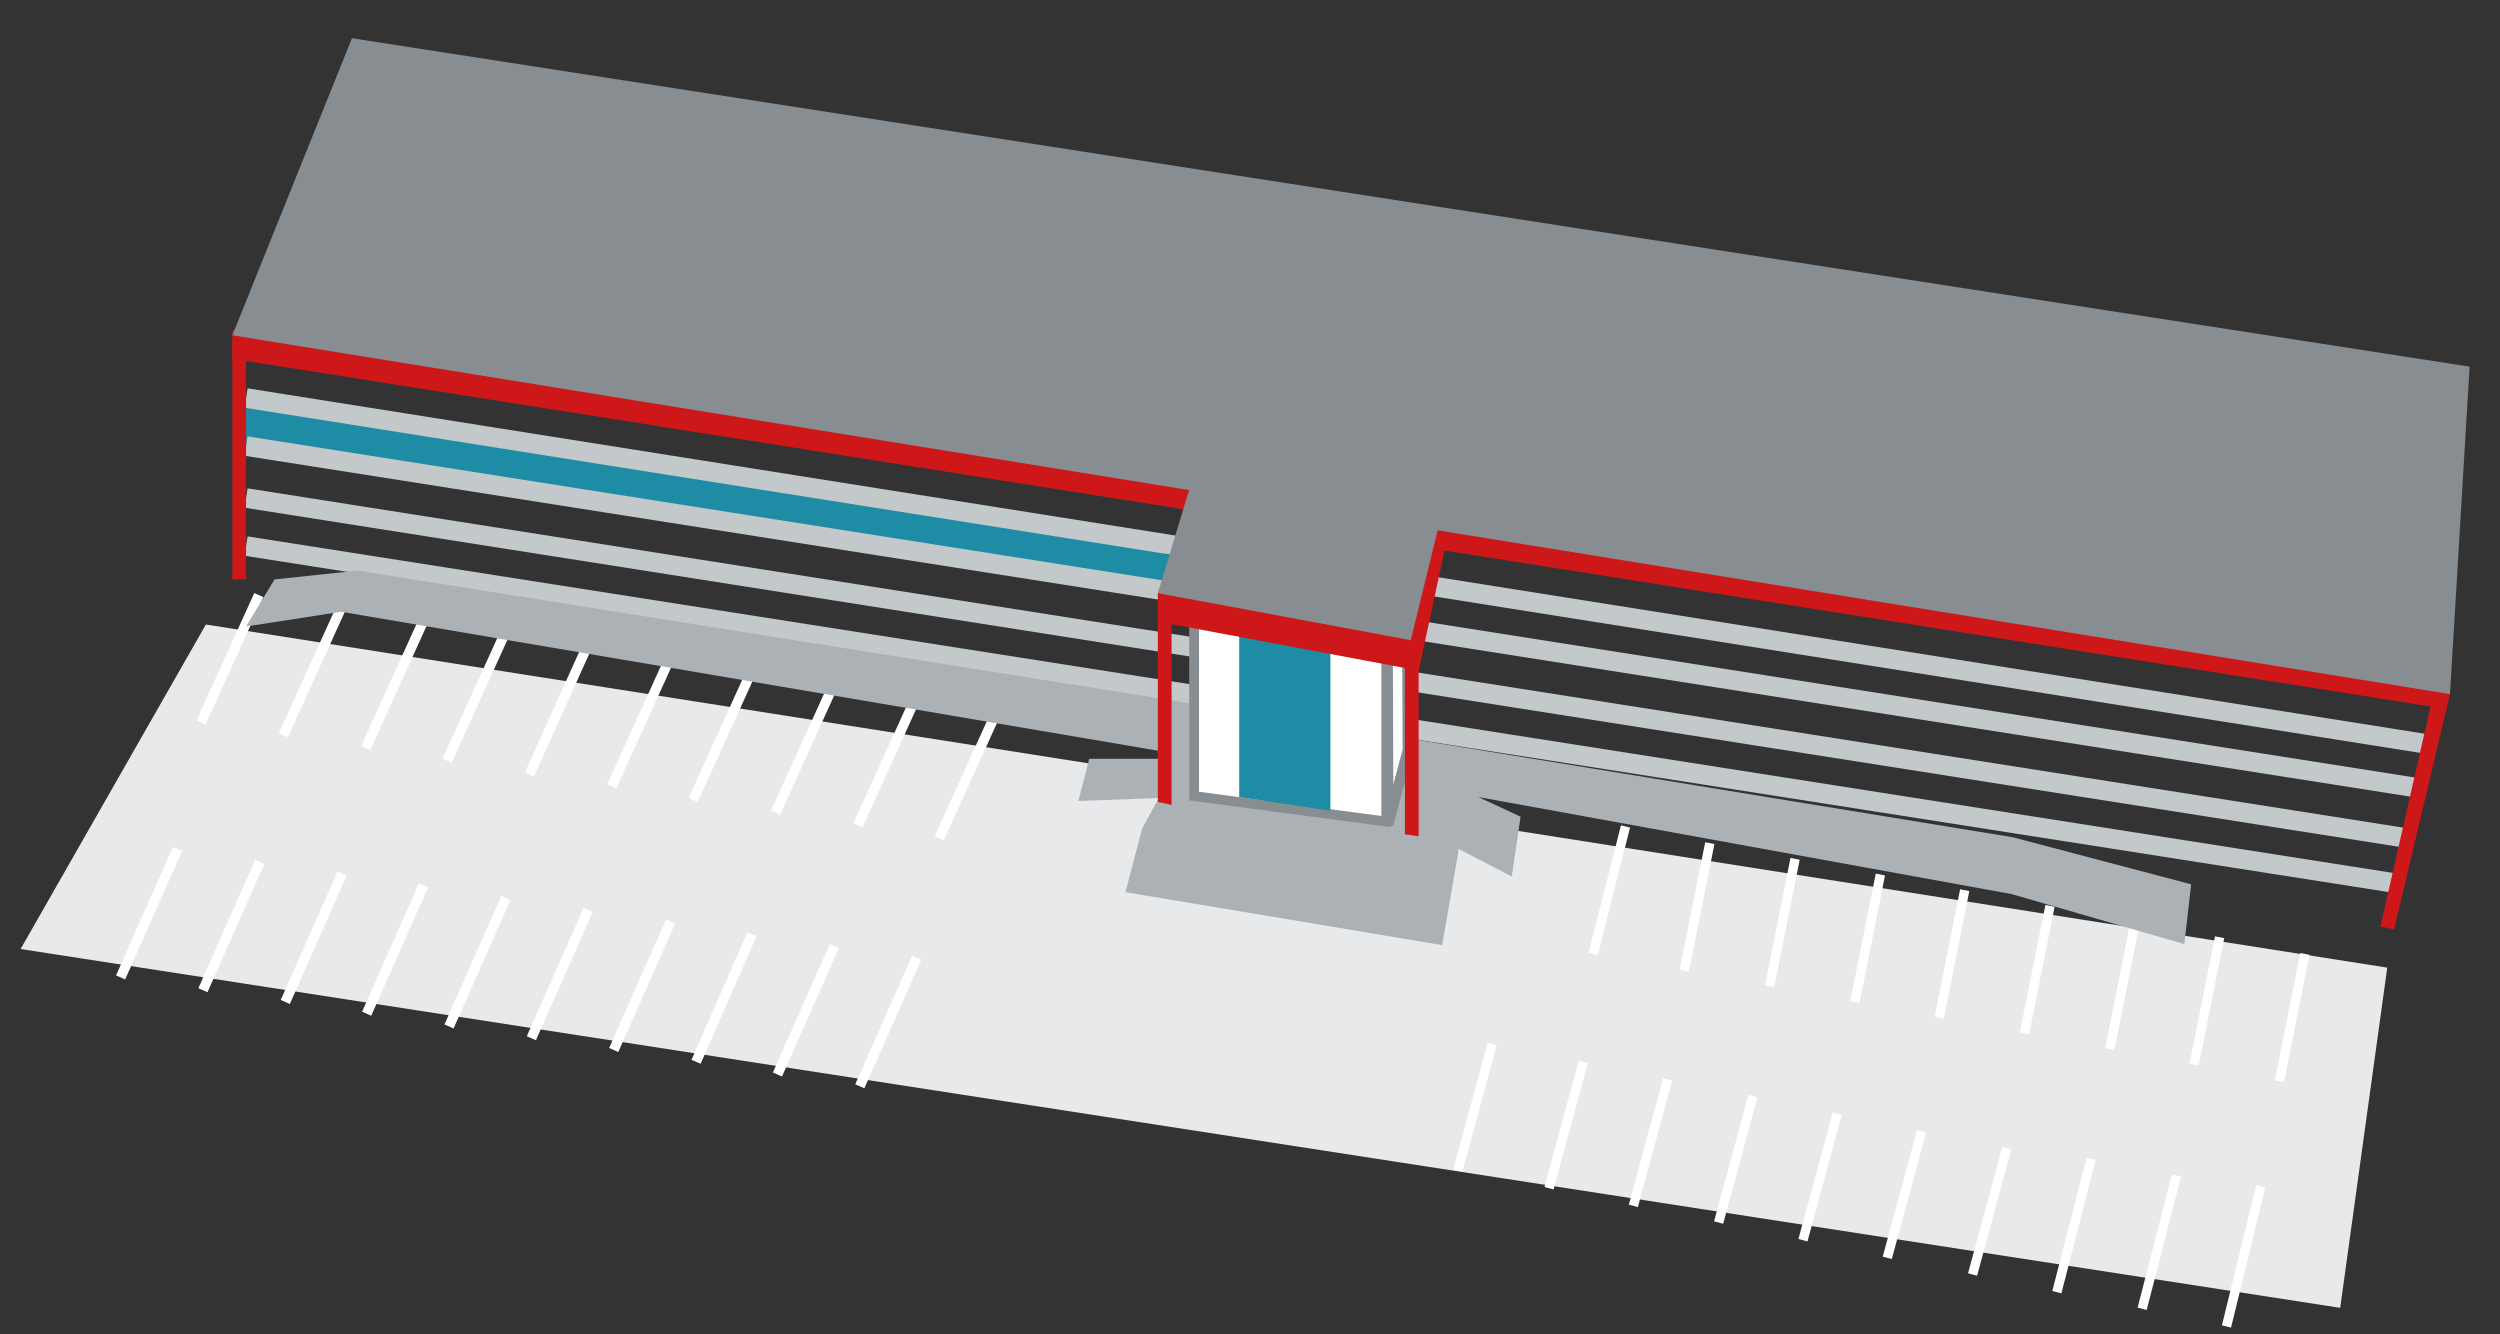 <?xml version="1.0" encoding="utf-8"?>
<!-- Generator: Adobe Illustrator 27.0.1, SVG Export Plug-In . SVG Version: 6.00 Build 0)  -->
<svg version="1.1" id="Ebene_1" xmlns="http://www.w3.org/2000/svg" xmlns:xlink="http://www.w3.org/1999/xlink" x="0px" y="0px"
	 viewBox="0 0 255 136.1" style="enable-background:new 0 0 255 136.1;" xml:space="preserve">
<rect x="0" y="0" width="255" height="136.1" fill="#333333" stroke="none"/>
<style type="text/css">
	.st0{fill:#E7E9EB;}
	.st1{fill:none;stroke:#FFFFFF;stroke-width:1.015;}
	.st2{fill:none;stroke:#FFFFFF;stroke-width:0.957;}
	.st3{fill:#1F8CA5;}
	.st4{fill:none;stroke:#C3C8CB;stroke-width:2;}
	.st5{fill:#ACB1B5;}
	.st6{fill:#FFFFFF;}
	.st7{fill:none;stroke:#878D91;}
	.st8{fill:none;stroke:#878D91;stroke-width:1.064;}
	.st9{fill:#CD1719;}
	.st10{fill:#878D91;}
</style>
<g>
	<polygon class="st0" points="21,63.7 2.1,96.8 238.7,133.4 243.5,98.7 21,63.7 	"/>
	<path class="st1" d="M26.4,60.7l-5.9,13 M34.8,62l-5.9,13 M43.2,63.3l-5.9,13 M51.5,64.6l-5.9,13 M59.9,65.9L54,79 M68.3,67.2
		l-5.9,13 M76.6,68.6l-5.9,13 M85,69.9l-5.9,13 M93.4,71.2l-5.9,13 M101.7,72.5l-5.9,13"/>
	<path class="st2" d="M165.8,84.3l-3.3,13 M174.4,86l-2.6,13 M183.1,87.6l-2.6,13 M191.8,89.2l-2.6,13 M200.4,90.8l-2.6,13
		 M209.1,92.4l-2.6,13 M217.8,94l-2.6,13 M226.4,95.6l-2.6,13 M235.1,97.3l-2.6,13"/>
	<path class="st1" d="M18.1,86.6l-5.8,13.1 M26.5,87.9l-5.8,13.1 M34.9,89.1l-5.8,13.1 M43.2,90.3l-5.8,13.1 M51.6,91.6l-5.8,13.1
		 M60,92.8l-5.8,13.1 M68.4,94l-5.8,13.1 M76.7,95.3L71,108.3 M85.1,96.5l-5.8,13.1 M93.5,97.7l-5.8,13.1"/>
	<path class="st2" d="M152.2,106.5l-3.5,12.9 M161.5,108.3l-3.5,12.9 M170.1,110.1l-3.5,12.9 M178.8,111.8l-3.5,12.9 M187.4,113.6
		l-3.5,12.9 M196,115.4l-3.5,12.9 M204.7,117.1l-3.5,12.9 M213.3,118.2l-3.5,13.6 M222,119.9l-3.5,13.6 M230.6,121l-3.5,14.3"/>
	<polygon class="st3" points="118.8,55.6 25,40.8 24.4,45.4 121.3,61.3 121.8,57.1 118.8,56.5 118.8,55.6 	"/>
	<path class="st4" d="M25.1,40.6l222.5,35.3 M25.1,45.5l221.1,34.8 M25.1,50.8l221.1,34.8 M25.1,55.7l219.3,34.4"/>
	<path class="st5" d="M141.1,74.9l64.2,10.5l18.2,4.8l-0.7,6.1l-17.6-5.1l-54.4-9.9l4.3,2l-0.9,6.1l-5.4-2.8l-1.7,9.8l-32.3-5.4
		l1.7-6.5l1.7-3.1l-8.2,0.3l1.1-4.3c0,0,8.5,0,7.8,0c-2.1,0,3-4.8,3-4.8L141.1,74.9L141.1,74.9z"/>
	<polygon class="st5" points="25.1,63.9 34.8,62.4 121.8,77.2 121.8,71.8 36.5,58.2 28,59.1 25.1,63.9 	"/>
	<polygon class="st6" points="121.8,57.6 121.8,81.2 141.4,83.8 141.4,57.6 121.8,57.6 	"/>
	<polygon class="st7" points="121.8,57.6 121.8,81.2 141.4,83.8 141.4,57.6 121.8,57.6 	"/>
	<polygon class="st6" points="141.5,54.9 141.6,84.1 143.6,76.5 143.5,55.6 141.5,54.9 	"/>
	<polygon class="st8" points="141.5,54.9 141.6,84.1 143.6,76.5 143.5,55.6 141.5,54.9 	"/>
	<path class="st9" d="M23.7,33.8v2.8l225.7,35.7l0.5-1.6L142.8,46.1c0,0-112.4-16.9-113.5-16.3C28.1,30.4,23.7,33.8,23.7,33.8
		L23.7,33.8z"/>
	<polygon class="st10" points="35.9,3.9 23.7,34.2 249.9,70.8 251.9,37.4 35.9,3.9 	"/>
	<polygon class="st9" points="118.1,61.3 118.1,81.8 119.5,82.1 119.5,61.3 118.1,61.3 	"/>
	<polygon class="st9" points="23.7,34.8 23.7,59.1 25.1,59.1 25.1,34.8 23.7,34.8 	"/>
	<polygon class="st9" points="248.2,70.8 242.8,94.5 244.2,94.8 249.9,70.8 248.2,70.8 	"/>
	<polygon class="st9" points="143.3,65.3 143.3,85.1 144.7,85.3 144.7,65.3 143.3,65.3 	"/>
	<polygon class="st3" points="126.4,62.9 126.4,81.3 135.7,82.7 135.7,64.3 126.4,62.9 	"/>
	<polygon class="st9" points="118.1,60.5 118.1,63.4 144.7,68.4 147.4,55.9 123.9,51.4 118.1,60.5 	"/>
	<polygon class="st10" points="121.8,48.3 118.1,60.5 143.9,65.3 147.4,51 121.8,48.3 	"/>
</g>
</svg>
